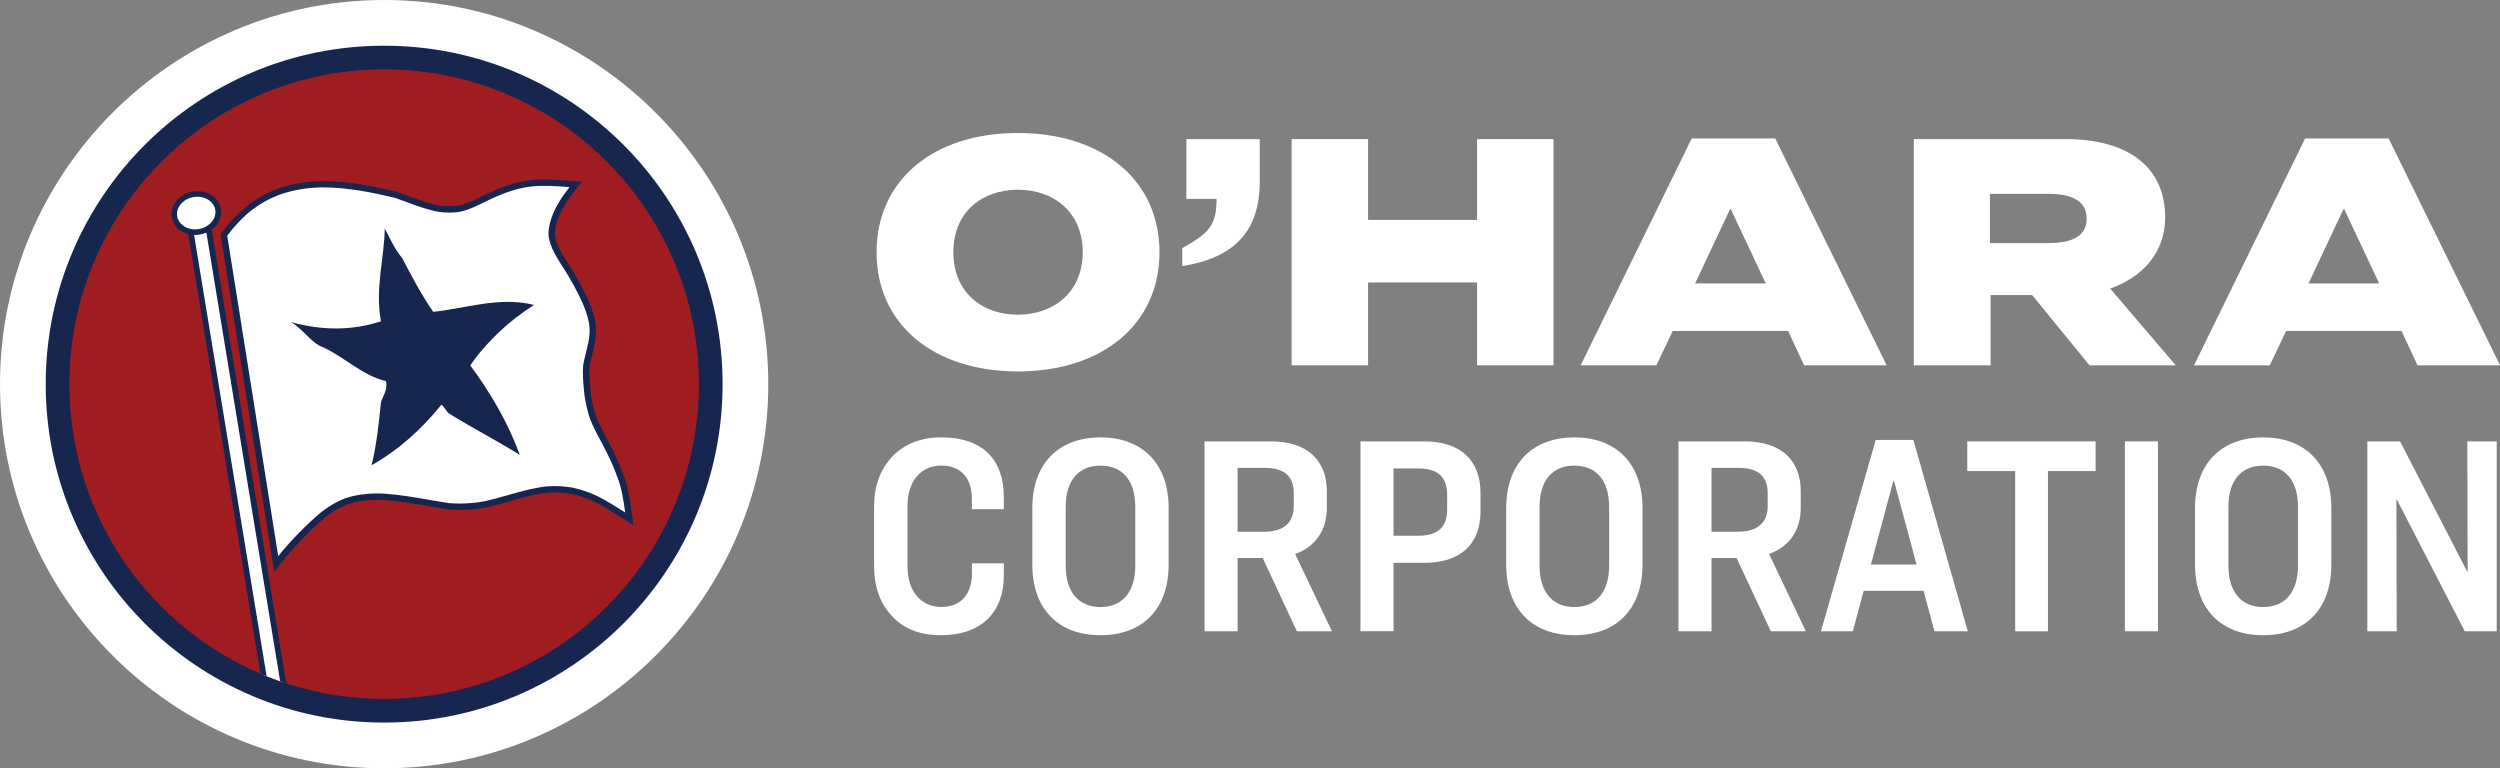 <?xml version="1.0" encoding="UTF-8"?>
<svg xmlns="http://www.w3.org/2000/svg" xmlns:xlink="http://www.w3.org/1999/xlink" id="Layer_2" viewBox="0 0 400.96 123.21">
  <rect x="0" y="0" width="400.96" height="123.21" fill="#808080" stroke="none"/>
  <defs>
    <style>.cls-1{fill:#16264e;}.cls-1,.cls-2,.cls-3,.cls-4{stroke-width:0px;}.cls-2{fill:#9f1d21;}.cls-3{fill:none;}.cls-4{fill:#fff;}.cls-5{clip-path:url(#clippath);}</style>
    <clipPath id="clippath">
      <path class="cls-3" d="m62.05,112.09c27.88-.24,50.28-23.04,50.04-50.92-.24-27.88-23.04-50.28-50.92-50.04-27.88.24-50.28,23.04-50.04,50.92.24,27.88,23.04,50.28,50.92,50.04"></path>
    </clipPath>
  </defs>
  <g id="Layer_1-2">
    <path class="cls-1" d="m62.11,119.82c32.15-.28,57.99-26.57,57.71-58.72-.28-32.15-26.57-57.99-58.72-57.71C28.95,3.67,3.11,29.96,3.39,62.12c.28,32.15,26.57,57.99,58.72,57.71"></path>
    <path class="cls-4" d="m185.96,40.45c0,11.6-9.21,19.12-22.71,19.12s-22.66-7.52-22.66-19.12,9.15-19.12,22.66-19.12,22.71,7.52,22.71,19.12Zm-33.06,0c0,6.54,4.74,10.02,10.35,10.02s10.4-3.49,10.4-10.02-4.74-10.02-10.4-10.02-10.35,3.49-10.35,10.02Z"></path>
    <path class="cls-4" d="m190.27,22.31h11.77v6.86c0,8.01-4.19,12.2-12.42,13.51v-2.89c4.3-2.4,5.5-3.65,5.5-7.9h-4.85v-9.59Z"></path>
    <path class="cls-4" d="m207.16,22.31h12.26v12.96h17.48v-12.96h12.26v36.28h-12.26v-13.29h-17.48v13.29h-12.26V22.31Z"></path>
    <path class="cls-4" d="m289.35,58.59l-2.56-5.5h-18.52l-2.61,5.5h-12.15l17.81-36.38h13.4l17.87,36.38h-13.24Zm-11.87-25.06l-5.61,11.93h11.33l-5.61-11.93h-.11Z"></path>
    <path class="cls-4" d="m319.26,47.32v11.27h-12.31V22.31h24.35c10.19,0,15.96,4.63,15.96,12.53,0,5.67-3.65,9.64-8.82,11.44l10.51,12.31h-13.83l-9.2-11.27h-6.65Zm-.11-16.23v7.9h9.42c4.3,0,6.1-1.47,6.1-3.92s-1.8-3.98-6.1-3.98h-9.42Z"></path>
    <path class="cls-4" d="m387.73,58.59l-2.56-5.5h-18.52l-2.61,5.5h-12.15l17.81-36.38h13.4l17.87,36.38h-13.24Zm-11.87-25.06l-5.61,11.93h11.33l-5.61-11.93h-.11Z"></path>
    <path class="cls-4" d="m161,79.7v1.97h-5.12v-1.65c0-3.34-1.78-5.35-4.89-5.35-3.34,0-5.44,2.56-5.44,6.4v9.83c0,3.84,2.1,6.45,5.44,6.45,3.06,0,4.89-2.01,4.89-5.35v-1.65h5.12v1.97c0,5.85-3.57,9.56-10.11,9.56-3.34,0-5.94-1.01-7.82-3.06-1.92-2.01-2.88-4.71-2.88-8.05v-9.51c0-3.34,1.01-6.04,2.97-8.09,1.97-2.01,4.57-3.02,7.87-3.02,6.54,0,9.97,3.57,9.97,9.56Z"></path>
    <path class="cls-4" d="m187.43,81.49v9.05c0,7.27-4.3,11.34-10.93,11.34s-10.93-4.07-10.93-11.34v-9.05c0-7.27,4.34-11.34,10.93-11.34s10.93,4.07,10.93,11.34Zm-16.51-.18v9.42c0,4.25,2.1,6.63,5.58,6.63s5.58-2.38,5.58-6.63v-9.42c0-4.25-2.06-6.63-5.58-6.63s-5.58,2.38-5.58,6.63Z"></path>
    <path class="cls-4" d="m198.49,89.49v11.75h-5.3v-30.45h10.65c5.85,0,8.96,3.06,8.96,8v2.7c0,3.52-1.83,6.22-5.08,7.36l5.9,12.39h-5.62l-5.49-11.75h-4.02Zm0-14.45v10.24h4.3c3.16,0,4.71-1.55,4.71-4.07v-2.1c0-2.61-1.37-4.07-4.66-4.07h-4.34Z"></path>
    <path class="cls-4" d="m218.2,70.79h10.24c5.85,0,9.01,3.11,9.01,8.23v3.02c0,5.17-3.15,8.23-9.01,8.23h-4.94v10.97h-5.3v-30.45Zm5.3,4.34v10.79h3.98c3.29,0,4.62-1.51,4.62-4.25v-2.29c0-2.74-1.33-4.25-4.62-4.25h-3.98Z"></path>
    <path class="cls-4" d="m263.43,81.49v9.05c0,7.27-4.3,11.34-10.93,11.34s-10.93-4.07-10.93-11.34v-9.05c0-7.27,4.34-11.34,10.93-11.34s10.93,4.07,10.93,11.34Zm-16.51-.18v9.42c0,4.25,2.1,6.63,5.58,6.63s5.58-2.38,5.58-6.63v-9.42c0-4.25-2.06-6.63-5.58-6.63s-5.58,2.38-5.58,6.63Z"></path>
    <path class="cls-4" d="m274.5,89.49v11.75h-5.3v-30.45h10.65c5.85,0,8.96,3.06,8.96,8v2.7c0,3.52-1.83,6.22-5.08,7.36l5.9,12.39h-5.62l-5.49-11.75h-4.02Zm0-14.45v10.24h4.3c3.15,0,4.71-1.55,4.71-4.07v-2.1c0-2.61-1.37-4.07-4.66-4.07h-4.34Z"></path>
    <path class="cls-4" d="m310.25,101.24l-1.74-6.49h-9.6l-1.74,6.49h-5.12l8.78-30.68h6.04l8.73,30.68h-5.35Zm-6.58-24.14l-3.61,13.44h7.32l-3.61-13.44h-.09Z"></path>
    <path class="cls-4" d="m315.52,70.79h20.58v4.76h-7.64v25.7h-5.26v-25.7h-7.68v-4.76Z"></path>
    <path class="cls-4" d="m340.8,70.79h5.3v30.45h-5.3v-30.45Z"></path>
    <path class="cls-4" d="m373.91,81.49v9.05c0,7.27-4.3,11.34-10.93,11.34s-10.93-4.07-10.93-11.34v-9.05c0-7.27,4.34-11.34,10.93-11.34s10.93,4.07,10.93,11.34Zm-16.51-.18v9.42c0,4.25,2.1,6.63,5.58,6.63s5.58-2.38,5.58-6.63v-9.42c0-4.25-2.06-6.63-5.58-6.63s-5.58,2.38-5.58,6.63Z"></path>
    <path class="cls-4" d="m379.67,70.79h5.26l10.75,20.85h.09l-.05-20.85h4.71v30.45h-5.12l-10.88-21.08h-.09l.05,21.08h-4.71v-30.45Z"></path>
    <path class="cls-4" d="m61.61,7.33c29.98,0,54.28,24.3,54.28,54.28s-24.3,54.28-54.28,54.28S7.33,91.58,7.33,61.61,31.63,7.33,61.61,7.33m0-7.33C27.64,0,0,27.64,0,61.61s27.64,61.61,61.61,61.61,61.61-27.64,61.61-61.61S95.58,0,61.61,0h0Z"></path>
    <g class="cls-5">
      <path class="cls-2" d="m62.05,112.09c27.88-.24,50.28-23.04,50.04-50.92-.24-27.88-23.04-50.28-50.92-50.04-27.88.24-50.28,23.04-50.04,50.92.24,27.88,23.04,50.28,50.92,50.04"></path>
      <path class="cls-4" d="m61.81,79.71c3.42.24,6.81,1.02,10.21,1.51,1.91.15,3.7.06,5.59-.27,3.4-.7,6.7-2.06,10.14-2.41,1.36-.1,2.62-.04,3.95.19,1.28.29,2.43.67,3.62,1.2,1.96.94,3.76,2.17,5.61,3.32-.33-2.29-.59-4.74-1.45-6.9-.82-2.36-2.02-4.61-3.2-6.81-.53-1.05-1.07-2.09-1.4-3.23-.26-.99-.5-1.99-.63-3-.15-1.57-.34-3.13-.2-4.7.3-1.64.9-3.29,1.01-4.95.24-2.46-1.08-5.3-2.21-7.42-.72-1.4-1.58-2.83-2.43-4.12-.84-1.37-1.92-3.05-1.93-4.72.1-2.09,1.09-3.93,2.21-5.64l1.62-2.17c-2.4-.17-4.77-.43-7.16-.17-2.99.32-5.79,1.6-8.45,2.93-1.05.5-2.05.96-3.21,1.17-.98.13-1.94.12-2.91,0-2.38-.39-4.7-1.42-6.97-2.22-3.93-.94-7.84-1.72-11.91-1.73-2.44.04-4.69.41-7.02,1.2-1.77.68-3.31,1.57-4.83,2.73-1.07.9-1.98,1.84-2.9,2.88l-1.02,1.33,8.55,52.78c2.08-2.7,4.82-5.81,7.45-7.98,1.18-.91,2.35-1.6,3.74-2.13,1.58-.5,3.03-.68,4.68-.71h.72s.75.05.75.05"></path>
      <path class="cls-1" d="m43.98,91.7l-8.61-54.14,1.16-1.5c1.1-1.25,2.01-2.15,2.98-2.96,1.6-1.24,3.18-2.13,4.97-2.82,2.38-.81,4.66-1.2,7.19-1.24,4.23,0,8.28.84,12.04,1.74.62.21,1.19.43,1.76.64,1.69.63,3.43,1.28,5.18,1.57.91.11,1.86.12,2.76,0,1.1-.19,2.1-.66,3.06-1.12,2.66-1.32,5.52-2.64,8.62-2.98,1.85-.2,4.1-.07,6.18.09.36.03.72.06,1.08.08l.94.07-2.19,2.93c-.98,1.49-2.01,3.32-2.11,5.36.01,1.43.97,2.99,1.75,4.24l.11.18c.92,1.39,1.77,2.83,2.45,4.15,1.19,2.23,2.52,5.13,2.27,7.71-.07,1.06-.33,2.12-.59,3.15-.15.61-.31,1.23-.42,1.84-.11,1.28.02,2.6.16,3.99l.06.58c.13,1,.38,2.03.62,2.91.3,1.01.79,1.99,1.27,2.94l.09.18c1.17,2.19,2.39,4.46,3.22,6.87.77,1.91,1.06,4.04,1.35,6.1l.28,1.99-.94-.59c-.39-.24-.78-.49-1.16-.74-1.41-.9-2.87-1.83-4.39-2.56-1.18-.52-2.3-.89-3.51-1.16-1.27-.21-2.49-.27-3.8-.17-2.01.21-4.05.79-6.01,1.35-1.32.38-2.69.77-4.06,1.05-1.36.24-2.65.35-3.95.35h0c-.58,0-1.18-.02-1.78-.07-1.22-.17-2.43-.38-3.59-.59-2.17-.38-4.41-.77-6.61-.92l-1.45-.04c-1.76.03-3.11.23-4.52.68-1.26.48-2.4,1.14-3.58,2.05-2.48,2.05-5.37,5.06-7.51,7.84l-.73.95Zm-7.53-53.87l8.17,51.36c2.09-2.57,4.68-5.22,6.95-7.09,1.27-.99,2.5-1.69,3.88-2.22,1.54-.49,2.98-.71,4.86-.74h.74s.78.05.78.05c2.27.16,4.53.55,6.73.93,1.16.2,2.35.41,3.53.58.54.04,1.11.06,1.67.06h0c1.24,0,2.47-.11,3.76-.33,1.32-.27,2.67-.66,3.97-1.03,2.01-.57,4.09-1.17,6.21-1.39,1.44-.11,2.7-.04,4.09.19,1.31.29,2.49.68,3.74,1.23,1.59.77,3.08,1.71,4.52,2.63.07.05.14.09.22.14-.27-1.93-.56-3.92-1.26-5.68-.82-2.35-2.01-4.59-3.17-6.75l-.1-.19c-.5-.99-1.02-2.02-1.35-3.13-.25-.93-.51-2-.65-3.08l-.06-.59c-.13-1.37-.27-2.8-.15-4.22.12-.69.28-1.33.44-1.96.26-1.03.5-2,.57-2.98.23-2.32-1.03-5.04-2.15-7.15-.67-1.3-1.5-2.71-2.41-4.08l-.12-.2c-.84-1.36-1.88-3.06-1.9-4.8.11-2.31,1.22-4.29,2.3-5.93l1.08-1.45s-.1,0-.14-.01c-2.03-.16-4.21-.29-5.99-.09-2.93.32-5.7,1.59-8.28,2.88-.99.47-2.09.99-3.36,1.21-1.04.14-2.03.13-3.07,0-1.86-.31-3.66-.98-5.39-1.63-.57-.21-1.13-.42-1.69-.62-3.64-.87-7.63-1.69-11.74-1.7-2.42.04-4.59.41-6.85,1.17-1.68.65-3.17,1.49-4.68,2.65-.91.76-1.79,1.63-2.83,2.81l-.87,1.12Z"></path>
      <path class="cls-1" d="m69.5,50.01c5.2-.53,10.61-2.5,16.16-1.1-3.88,2.44-7.58,5.83-10.24,9.7,3.2,4.3,6.02,9.08,7.95,14.35-3.81-2.37-7.53-4.26-11.34-6.63-.57-.48-.66-.96-1.23-1.43-3.13,3.87-6.84,7.27-11.2,9.71.82-3.37,1.16-6.74,1.5-10.11.3-.96,1.09-1.93.82-3.37-4.02-.93-7.05-4.26-10.68-5.67-1.62-.95-2.94-2.86-4.56-3.8,5.07,1.4,9.88,1.36,14.42-.13-.98-5.28.54-10.1.61-14.9.75,1.44,1.58,3.35,2.81,4.78,1.49,2.87,2.99,5.74,4.96,8.61"></path>
      <rect class="cls-4" x="37.6" y="36.44" width="2.92" height="86.55" transform="translate(-12.4 7.38) rotate(-9.33)"></rect>
      <path class="cls-1" d="m44.26,123.17l-14.18-86.3,3.78-.62,14.18,86.3-3.78.62Zm-13.14-85.55l13.89,84.51,1.98-.33-13.89-84.51-1.98.33Z"></path>
      <path class="cls-4" d="m27.99,34.78c.29,1.66,2.09,2.73,4.02,2.39,1.93-.34,3.25-1.96,2.96-3.61-.29-1.66-2.09-2.73-4.02-2.39-1.93.34-3.25,1.96-2.96,3.61Z"></path>
      <path class="cls-1" d="m31.29,37.68h0c-1.88,0-3.46-1.19-3.75-2.82-.33-1.9,1.16-3.75,3.33-4.13.26-.05.53-.07.79-.07,1.88,0,3.46,1.19,3.75,2.82.33,1.9-1.16,3.75-3.33,4.13-.26.05-.53.07-.79.07Zm.37-6.13c-.21,0-.42.02-.64.06-1.68.3-2.85,1.68-2.6,3.1.21,1.21,1.42,2.08,2.86,2.08h0c.21,0,.42-.02.64-.06,1.68-.3,2.85-1.68,2.6-3.1-.21-1.21-1.42-2.08-2.86-2.08Z"></path>
    </g>
  </g>
</svg>
